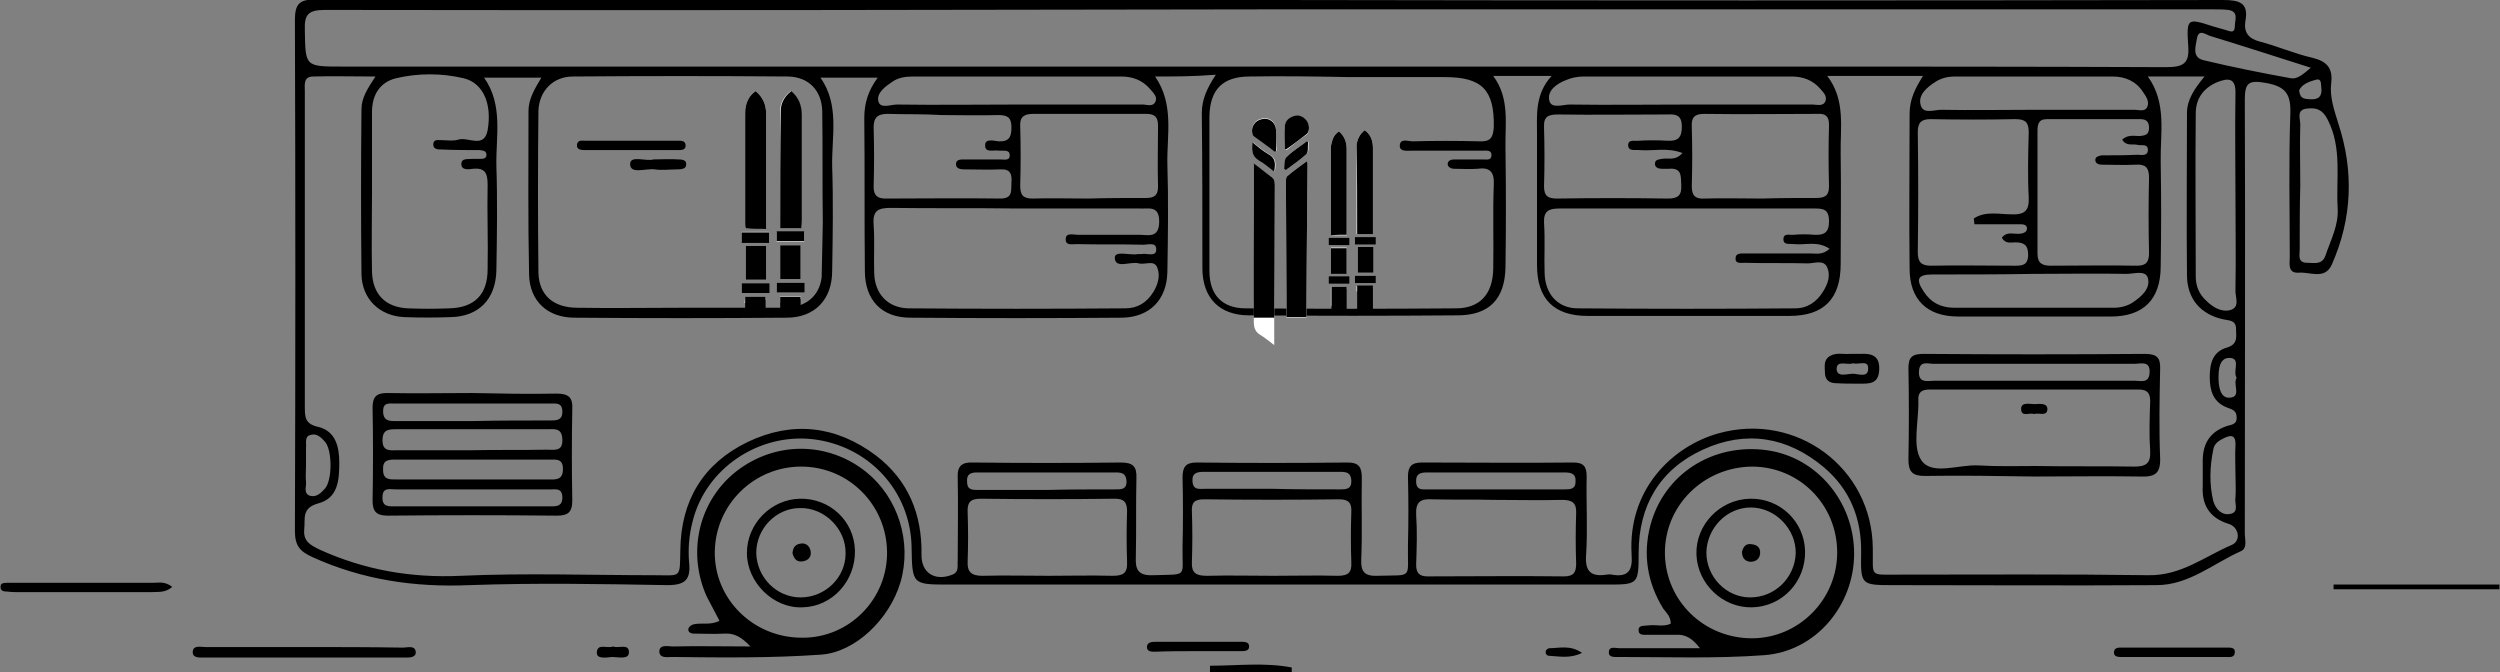 <?xml version="1.0" encoding="utf-8"?>
<svg xmlns="http://www.w3.org/2000/svg" xmlns:xlink="http://www.w3.org/1999/xlink" version="1.1" id="Ebene_1" x="0px" y="0px" viewBox="0 0 428.1 115.1" style="enable-background:new 0 0 428.1 115.1;" xml:space="preserve" width="65535" height="17620">
<rect x="0" y="0" width="428.1" height="115.1" fill="#808080" stroke="none"/>
<style type="text/css">
	.st0{fill:#FFFFFF;}
</style>
<g>
	<g>
		<path d="M380.7,0c2.8,0,4.4,0.5,3.8,3.6c-0.3,1.9,0.5,3,2.4,3.5c3.1,0.8,6,2.1,9.1,2.8c2.4,0.6,3.5,1.7,3.2,4.3    c-0.3,2.4,0.5,4.6,1.2,6.9c2.7,8.2,2.4,16.3-1.1,24.2c-1.2,2.7-3.8,1.2-5.7,1.4c-1.9,0.1-1.5-1.6-1.5-2.7c0-8.2-0.2-16.4,0.1-24.6    c0.1-3.4-0.9-4.6-4.2-5.2c-2.9-0.5-3.6-0.1-3.6,2.9c0.1,24.7,0,49.5,0,74.2c0,1.1,0.5,2.6-0.7,3.1c-4.7,2.1-8.9,5.8-14.4,5.8    c-15,0.1-30,0-45,0c-5.6,0-5.7,0-5.6-5.5c0.1-5.9-1.9-10.9-6.4-14.7c-6.2-5.2-13.3-6.4-20.7-3c-7.4,3.4-11,9.6-11,17.7    c0,5.4-0.1,5.4-5.4,5.4c-37.6,0-75.1,0-112.7,0c-6.3,0-6.3,0-6.4-6.5c-0.2-9.5-7.3-17.3-17-18.4c-9.3-1-18.3,5.1-20.5,14.1    c-0.6,2.3-0.8,4.7-0.6,7c0.3,2.9-0.6,3.9-3.7,3.9c-11.3-0.2-22.6-0.4-33.9,0c-9.4,0.4-18.3-0.9-26.9-4.8c-2.2-1-3-2-3-4.5    c0.1-29.1,0.1-58.3,0-87.4c0-2.8,0.7-3.6,3.6-3.6c54.5,0.1,109,0.1,163.5,0.1C272.1,0.1,326.4,0.1,380.7,0z M197.8,13.1    c3.3,4.8,2,10,2.1,15c0.2,6.2,0.1,12.3,0,18.5c-0.1,4.7-3,7.7-7.7,7.8c-12.1,0.1-24.2,0.1-36.3,0c-4.9,0-7.8-3-7.8-8    c-0.1-8.7,0-17.4-0.1-26.2c0-2.4,0.6-4.6,2.3-6.9c-3.4,0-6.4,0-9.8,0c3.3,4.7,1.9,10,2,15.2c0.2,5.9,0.1,11.9,0,17.9    c0,4.9-3,8-7.8,8c-12.1,0.1-24.2,0.1-36.3,0c-4.6,0-7.7-2.8-7.8-7.4c-0.2-9.3-0.1-18.7-0.1-28c0-2,1-3.7,2.2-5.7    c-3.4,0-6.4,0-9.8,0c3.3,4.7,2,10,2.1,15.1c0.2,5.9,0.1,11.9,0,17.9c-0.1,4.9-3,7.9-7.8,8c-2.7,0.1-5.3,0.1-8,0    c-4.2-0.2-7.2-3.1-7.3-7.3c-0.1-9.4-0.1-18.9,0-28.3c0-1.9,1-3.5,2.4-5.6c-3.9,0-7.3-0.1-10.7,0c-1.7,0-1.4,1.5-1.4,2.6    c0,6.8,0,13.5,0,20.3c0,11.2,0,22.4,0,33.6c0,1.8,0,3,2.3,3.5c2.9,0.7,3.6,3.3,3.6,6.1c0,3-0.2,6.1-3.6,7    c-2.9,0.8-2.2,2.6-2.4,4.4c-0.2,2.1,1,2.7,2.6,3.5c7.7,3.5,15.7,4.9,24.2,4.5c11.1-0.5,22.2-0.1,33.3-0.1c4.5,0,4.2,0.6,4.3-4.3    c0.1-8.5,3.9-14.8,11.5-18.5c7.7-3.7,15.2-2.8,22,2.3c5.5,4.2,7.9,10,7.8,16.9c-0.1,3.2,2.3,4.7,5.3,3.5c1.2-0.5,0.8-1.5,0.9-2.4    c0-4.7,0.1-9.4,0-14.2c-0.1-2,0.7-2.7,2.7-2.6c8.4,0.1,16.8,0.1,25.3,0c2,0,2.7,0.7,2.6,2.7c-0.1,4.5,0,9-0.1,13.5    c-0.1,2.1,0.4,3.2,2.9,3.1c6.2-0.2,5,0.5,5.1-5c0.1-3.9,0.1-7.8,0-11.7c0-1.8,0.5-2.6,2.4-2.6c8.6,0.1,17.2,0.1,25.9,0    c2,0,2.4,0.9,2.4,2.7c-0.1,4.6,0.1,9.2-0.1,13.9c-0.1,2.1,0.6,2.9,2.8,2.8c6.2-0.2,5.1,0.7,5.2-5.3c0.1-3.9,0.1-7.8,0-11.7    c0-1.7,0.6-2.4,2.4-2.4c8.6,0,17.2,0.1,25.9,0c1.8,0,2.3,0.7,2.3,2.4c-0.1,4.5,0.2,9-0.1,13.5c-0.2,2.8,0.9,3.7,3.5,3.3    c0.3,0,0.6-0.1,0.9,0c2.8,0.5,3.6-0.7,3.4-3.4c-0.7-11.2,7-18.6,14.9-20.8c13.3-3.7,26.3,5.9,26.4,19.7c0.1,5-0.8,4.5,4.7,4.5    c14.2,0,28.3-0.1,42.5,0.1c5.6,0.1,9.6-3.2,14.3-5.2c1.6-0.7,1.2-3.1-0.6-3.6c-3.2-1-4.6-3.2-4.4-6.5c0-1.4,0-2.9,0-4.3    c0-2.9,1.2-4.9,4-5.9c0.8-0.3,1.9-0.2,1.8-1.6c0-1.1-0.8-1.3-1.6-1.6c-2.4-0.9-3-2.9-3-5.2c0-2.4,0.5-4.4,3-5.1    c1.9-0.6,1.5-1.9,1.5-3.2c0-1.5-1.2-1.4-2.1-1.6c-3.9-0.8-6.3-3.5-6.3-7.6c-0.1-9.2,0-18.5,0-27.7c0-2.4,1.3-4.2,3-6.3    c-3.5,0-6.4,0-9.7,0c3.3,4.6,2.1,9.7,2.2,14.6c0.1,6,0.1,11.9,0,17.9c0,5.7-3,8.6-8.5,8.6c-8.7,0-17.4,0-26.2,0    c-5.3,0-8.3-2.9-8.3-8.2c-0.1-8.8,0-17.7,0-26.5c0-2.4,0.9-4.3,2.3-6.5c-5.6,0-10.8,0-16.4,0c3.2,4.2,2.2,8.9,2.3,13.4    c0.1,6.3,0,12.5,0,18.8c0,6-2.9,8.9-8.8,8.9c-11.5,0-23,0-34.5,0c-5.8,0-8.7-2.9-8.7-8.7c0-7.4,0-14.8,0-22.2    c0-3.5-0.4-7,2.5-10.2c-3.6,0-6.6,0-10,0c2.9,3.9,2,8.3,2.1,12.5c0.1,6.8,0.1,13.5,0,20.3c-0.1,5.4-2.8,8.2-8.2,8.2    c-11.9,0.1-23.8,0.1-35.7,0c-5.1,0-8-3-8-8.1c0-8.8,0-17.7-0.1-26.5c0-2.4,0.9-4.3,2.4-6.6C204.2,13.1,201.2,13.1,197.8,13.1z     M55.6,1.7c-2.8,0-3.5,0.8-3.4,3.4c0.1,6.3,0,6.3,6.4,6.3c81.1,0,162.1,0,243.2,0c23,0,46,0,69,0.1c3,0,4.2-0.5,3.9-3.8    c-0.3-4.6-0.1-4.6,4.2-3.2c0.7,0.2,1.4,0.4,2.1,0.6c0.8,0.2,1.7,0.8,1.7-0.7c0-1,0.7-2.4-1.1-2.7c-0.9-0.1-1.8-0.1-2.8-0.1    c-53.8,0-107.5,0-161.3,0c0,0,0,0,0,0C163.6,1.7,109.6,1.8,55.6,1.7z M214,13.1c-4.6,0-6.8,2.2-6.9,6.8c0,8.8,0,17.6,0,26.5    c0,4.1,2.2,6.4,6.2,6.4c12,0.1,24,0.1,36,0c4.1,0,6.3-2.4,6.4-6.7c0.1-4.8-0.1-9.6,0.1-14.5c0.1-2.2-0.7-3-2.8-2.7    c-1.3,0.1-2.7,0-4,0c-0.5,0-1.1-0.3-1.1-0.8c0-0.6,0.6-0.8,1.1-0.8c1.6,0,3.3,0,4.9,0c0.6,0,1.4,0.2,1.5-0.6    c0.1-1.1-0.9-0.9-1.6-0.9c-4,0-8,0-12,0c-0.8,0-2.1,0.2-2.1-0.8c0-1.4,1.4-0.8,2.2-0.8c3.8-0.1,7.6-0.1,11.4,0    c1.9,0.1,2.4-0.6,2.5-2.5c0.1-6.3-2-8.5-8.4-8.5c-0.2,0-0.4,0-0.6,0c-5.2,0-10.5,0-15.7,0C225.5,13.1,219.7,13,214,13.1z     M140.6,42.5 M140.9,38.1c-0.1-6.4,0-12.7-0.1-19.1c-0.1-3.5-2.3-5.8-5.8-5.9c-12.3-0.1-24.6-0.1-36.9,0c-3.4,0-5.8,2.5-5.9,5.9    c-0.1,9.2-0.1,18.5,0,27.7c0.1,3.8,2.5,6,6.7,6c5.8,0.1,11.7,0,17.5,0c5.9,0,11.9,0,17.8,0c3.8,0,6.1-2,6.5-5.2 M152.6,35.6    c-2.2,0-3.2,0.4-3,2.9c0.2,2.8,0,5.5,0.1,8.3c0.1,3.5,2.3,5.9,5.8,6c12.4,0.1,24.8,0.1,37.2,0c2.1,0,3.7-1,4.8-2.8    c0.8-1.3,1.2-2.8,0.7-4.1c-0.5-1.5-2.1-0.5-3.2-0.8c-1.4-0.4-4,1-4.1-0.9c-0.1-1.4,2.6-0.4,4-0.7c0.2,0,0.4,0,0.6,0    c0.9-0.2,2.5,0.6,2.5-0.8c0-1.4-1.6-0.7-2.5-0.8c-3.7-0.1-7.4,0-11.1-0.1c-0.8,0-2,0.3-1.9-0.9c0-1.1,1.3-0.7,2-0.7    c3.5,0,7,0,10.5,0c1.6,0,3.5,0.7,3.5-2.3c0-2.8-1.9-2.1-3.3-2.2c-7.1,0-14.1,0-21.2,0c0,0,0,0,0,0    C166.7,35.6,159.7,35.7,152.6,35.6z M307.2,41.8c-0.7-0.1-1.7,0.2-1.8-0.7c-0.1-1.3,1.1-0.8,1.8-0.9c1.1-0.1,2.3-0.1,3.4,0    c1.7,0.1,2.6-0.3,2.6-2.3c0-2.2-1.1-2.2-2.7-2.2c-14.5,0-28.9,0-43.4,0c-1.9,0-2.8,0.4-2.7,2.5c0.2,2.9,0,5.7,0.1,8.6    c0.1,3.5,2.2,6,5.7,6c12.4,0.1,24.8,0.1,37.2,0c2.1,0,3.7-1.1,4.8-2.9c0.8-1.3,1.3-2.7,0.7-4.1c-0.6-1.4-2.2-0.7-3.3-0.7    c-3.6-0.1-7.2,0-10.8-0.1c-0.7,0-1.7,0.2-1.6-0.8c0-0.9,1-0.8,1.7-0.8c3.7,0,7.4,0,11.1,0c1,0,2.1,0.3,3.3-0.8    C311.2,41.2,309.2,42,307.2,41.8z M63.7,46.5c0.1,3.9,2.3,6.1,6.1,6.3c2.4,0.1,4.7,0.1,7.1,0c4.4-0.1,6.6-2.4,6.6-6.7    c0.1-4.8-0.1-9.7,0-14.5c0-1.9-0.4-2.9-2.5-2.7c-0.7,0.1-2,0.3-2-0.8c0-1.1,1.2-0.8,2-0.9c0.4,0,0.8,0,1.2,0c0.5,0,1.1,0,1.1-0.7    c0-0.7-0.6-0.7-1.1-0.8c-2.2,0-4.3,0-6.5-0.1c-0.7,0-1.6,0-1.5-1c0.1-0.8,0.9-0.6,1.5-0.6c0.9,0,1.9,0.2,2.8-0.1    c1.7-0.5,4.4,1.6,5-1.6c0.8-4.6-0.8-8.1-4.1-8.9c-3.8-0.9-7.8-0.9-11.6,0c-2.8,0.7-4.1,2.9-4.1,5.8c0,4.6,0,9.2,0,13.9    C63.7,37.6,63.6,42,63.7,46.5z M366.4,23.3c0.9-0.1,1.6-0.2,1.6-1.4c0-1.1-0.5-1.5-1.5-1.5c-5.3,0-10.7,0-16,0    c-1.5,0-1.6,1-1.6,2.1c0,7,0,13.9,0,20.9c0,1.7,0.8,2.1,2.3,2.1c4.9,0,9.8-0.1,14.7,0c1.6,0,2.1-0.6,2.1-2.2    c-0.1-4.3-0.1-8.6,0-12.9c0-1.8-0.7-2.3-2.3-2.2c-1.9,0.1-3.9,0-5.8,0c-0.5,0-1.1-0.2-1.1-0.8c0-0.6,0.6-0.7,1.1-0.8    c2,0,4.1,0,6.1-0.1c0.6,0,1.7,0.3,1.8-0.7c0.1-1.3-1.1-0.8-1.8-1c-0.8-0.2-1.9,0.3-2.6-0.9C364.4,23,365.5,23.3,366.4,23.3z     M344.4,36.7c2.3,0.1,3.1-0.6,3-2.9c-0.2-3.7-0.1-7.4,0-11.1c0-1.7-0.5-2.3-2.3-2.3c-4.8,0.1-9.6,0.1-14.5,0    c-1.6,0-2.2,0.6-2.2,2.2c0.1,6.9,0.1,13.8,0,20.6c0,1.7,0.6,2.3,2.3,2.3c4.7-0.1,9.4,0,14.2,0c1.3,0,2.4,0,2.4-1.9    c0-1.7-0.8-2.1-2.2-2.1c-0.8,0-1.7,0.3-2.3-0.8c0.9-1.2,2.2-0.5,3.3-0.7c0.5-0.1,1-0.3,1-0.9c0-0.6-0.6-0.7-1.1-0.7    c-2.6,0-5.3,0-7.9,0c0-0.3-0.1-0.6-0.1-1C340,36.1,342.3,36.7,344.4,36.7z M245.2,85.5c-1.9-0.1-2.8,0.4-2.7,2.6    c0.2,2.9,0.1,5.7,0,8.6c0,1.5,0.6,2,2,2c7.8,0,15.5-0.1,23.3,0c1.7,0,2.1-0.7,2.1-2.2c-0.1-2.9-0.1-5.7,0-8.6    c0.1-1.8-0.7-2.3-2.4-2.3c-3.9,0.1-7.8,0-11.7,0c0,0,0,0,0,0C252.4,85.5,248.8,85.6,245.2,85.5z M190.5,98.6    c1.8,0,2.6-0.4,2.5-2.4c-0.1-2.9-0.1-5.7,0-8.6c0-1.6-0.5-2.2-2.1-2.2c-7.7,0.1-15.3,0.1-23,0c-1.8,0-2.3,0.7-2.2,2.4    c0.1,2.8,0.1,5.5,0,8.3c-0.1,1.8,0.6,2.5,2.5,2.5c3.8-0.1,7.6,0,11.4,0C183.1,98.6,186.8,98.5,190.5,98.6z M229.1,98.6    c1.8,0,2.4-0.6,2.3-2.3c-0.1-2.9-0.1-5.7,0-8.6c0.1-1.6-0.5-2.2-2.1-2.2c-7.7,0.1-15.4,0.1-23.1,0c-1.6,0-2.2,0.5-2.1,2.1    c0.1,2.9,0.1,5.7,0,8.6c-0.1,2,0.8,2.4,2.6,2.4c3.8-0.1,7.6,0,11.4,0C221.8,98.6,225.4,98.5,229.1,98.6z M310.9,33.9    c1.4,0,2.3-0.2,2.3-2c-0.1-3.5-0.1-7,0-10.5c0-1.5-0.6-2-2-1.9c-6.5,0-12.9,0.1-19.4,0c-1.6,0-2.2,0.6-2.1,2.2    c0.1,3.4,0.1,6.8,0,10.2c0,1.6,0.6,2.2,2.2,2.1c3.3-0.1,6.6,0,9.8,0C304.8,33.9,307.8,33.9,310.9,33.9z M196.3,33.9    c1.4,0,2-0.5,2-1.9c-0.1-3.5,0-7,0-10.5c0-1.4-0.5-2-2-2c-6.5,0-12.9,0-19.4,0c-1.5,0-2.3,0.5-2.2,2.1c0.1,3.4,0.1,6.8,0,10.2    c0,1.6,0.5,2.2,2.1,2.2c3.2-0.1,6.4,0,9.5,0C189.7,33.9,193,33.9,196.3,33.9z M152,19.5c-1.7,0-2.4,0.6-2.4,2.3    c0.1,3.4,0.1,6.8,0,10.2c0,1.4,0.6,2,2,2c6.6,0,13.1-0.1,19.7,0c2.2,0,1.8-1.4,1.9-2.7c0.1-1.4-0.1-2.4-1.9-2.3    c-2,0.1-4.1,0-6.2,0c-0.6,0-1.4-0.1-1.4-0.9c0-0.8,0.8-0.8,1.4-0.8c2.1,0,4.1,0,6.2,0c0.6,0,1.7,0.3,1.6-0.8    c0-0.8-0.9-0.7-1.5-0.7c-0.1,0-0.2,0-0.3,0c-0.9-0.2-2.5,0.5-2.4-1c0-1.1,1.5-0.7,2.3-0.6c1.9,0.1,2.2-0.9,2.2-2.4    c0-1.6-0.6-2.1-2.2-2.1c-3.3,0.1-6.6,0-9.8,0c0,0,0,0,0,0C158.1,19.5,155,19.6,152,19.5z M280.7,25.7c-0.7-0.1-1.9,0.3-1.9-0.9    c0.1-1,1.1-0.6,1.8-0.7c1.6-0.1,3.3-0.1,4.9,0c1.8,0.1,2.5-0.5,2.5-2.4c0-1.9-0.9-2.2-2.5-2.1c-6.2,0-12.5,0.1-18.7,0    c-1.6,0-2.5,0.3-2.4,2.2c0.1,3.4,0.1,6.8,0,10.1c0,1.6,0.6,2.1,2.2,2.1c6.3-0.1,12.7-0.1,19,0c1.7,0,2.4-0.5,2.3-2.3    c-0.1-1.4,0.2-3-2.1-2.8c-0.4,0-0.8,0-1.2,0c-0.6,0-1.3-0.2-1.2-1c0.1-0.6,0.7-0.6,1.2-0.7c1-0.2,2.3,0.4,3.5-1    C285.5,25.2,283.1,25.9,280.7,25.7z M382.8,16.1c0.1-2.8-1.2-2.8-3.2-2c-2.3,1-3.6,2.8-3.6,5.3c-0.1,9.3,0,18.7,0,28    c0,1.6,0.6,3,1.8,4.1c1.1,1.1,2.6,2,4.1,1.6c1.8-0.5,0.8-2.3,0.9-3.5c0.1-5.4,0-10.9,0-16.3C382.8,27.6,382.7,21.9,382.8,16.1z     M330.9,47c-2.5,0-2.9,0.8-1.5,2.9c1.2,1.9,3,2.8,5.2,2.8c9.1,0,18.3,0,27.4,0c1.1,0,2.3-0.3,3.2-0.9c1.5-1,3.1-2.4,2.6-4.2    c-0.4-1.4-2.4-0.7-3.6-0.7c-5.3-0.1-10.7,0-16,0C342.4,47,336.6,47,330.9,47z M195.7,17.9c0.7,0,1.8,0.5,2.2-0.6    c0.3-0.8-0.5-1.5-1-2.1c-1.3-1.5-3-2.1-4.9-2.1c-11.9,0-23.8,0-35.7,0c-1.3,0-2.5,0.2-3.5,0.9c-1.2,0.8-2.7,1.9-2.4,3.3    c0.3,1.4,2.1,0.6,3.2,0.6c6.9,0.1,13.8,0,20.6,0C181.3,17.9,188.5,17.9,195.7,17.9z M310.4,17.9c0.7,0,1.8,0.4,2.2-0.6    c0.3-0.9-0.4-1.5-0.9-2.1c-1.3-1.5-3-2.1-4.9-2.1c-11.9,0-23.8,0-35.6,0c-1,0-2.1,0.2-3,0.6c-1.6,0.6-3.3,1.8-2.9,3.5    c0.3,1.5,2.3,0.7,3.5,0.7c6.8,0.1,13.5,0,20.3,0C296.1,17.9,303.3,17.9,310.4,17.9z M365.5,18.8c0.8,0,1.8,0.4,2.2-0.5    c0.4-0.9-0.2-1.8-0.7-2.5c-1.2-1.9-3.1-2.7-5.2-2.7c-9,0-18,0-27,0c-1.3,0-2.5,0.3-3.5,1c-1.4,0.9-2.9,2.2-2.4,3.9    c0.4,1.6,2.3,0.8,3.5,0.8c5.3,0.1,10.7,0,16,0C354,18.8,359.7,18.8,365.5,18.8z M393.8,42.8c0,0.9-0.4,2.2,1.3,2.2    c1.2,0,2.5,0.4,3.1-1.2c0.9-2.7,2.3-5.2,2.1-8.2c-0.3-5,0.8-10.2-1.7-15.1c-0.9-1.8-2-2.1-3.6-1.9c-1.8,0.2-1.1,1.7-1.1,2.7    c-0.1,3.5,0,7,0,10.4C393.8,35.4,393.8,39.1,393.8,42.8z M267.9,83.8c0.9,0,1.9,0,1.9-1.3c0.1-1.5-0.9-1.6-2-1.6    c-7.8,0-15.6,0-23.4,0c-1.2,0-2,0.2-1.9,1.7c0.1,1.4,1.1,1.2,2,1.2c4,0,8,0,12,0C260.4,83.8,264.2,83.8,267.9,83.8z M190.9,83.8    c1,0,2.1,0.1,2-1.5c-0.1-1.3-0.9-1.4-1.9-1.4c-7.9,0-15.8,0-23.7,0c-1.1,0-1.8,0.3-1.7,1.6c0,1.4,0.9,1.4,1.9,1.4    c3.9,0,7.8,0,11.7,0C183.2,83.8,187,83.8,190.9,83.8z M229.4,83.8c1.1,0,2.1,0,2-1.6c-0.1-1.3-0.9-1.4-1.9-1.4    c-7.8,0-15.5,0-23.3,0c-1.1,0-2.1,0.1-2,1.6c0.1,1.6,1.2,1.3,2.2,1.3c3.8,0,7.6,0,11.4,0C221.6,83.8,225.5,83.8,229.4,83.8z     M378.6,6.2c-0.8-0.2-2.1-1.4-2.4,0.4c-0.2,1.3-0.9,3.2,1.1,3.7c5,1.2,10,2.2,15,3.1c1.1,0.2,2.1-0.7,3.4-1.8    C389.7,9.7,384.2,7.9,378.6,6.2z M382.8,76.3c0.1-2.1-1-1.8-2.3-1.1c-0.8,0.4-1.4,1-1.5,1.8c-0.6,2.9-0.7,5.9,0,8.8    c0.4,1.4,1.5,2.5,2.9,2.2c1.6-0.3,0.7-1.8,0.9-2.8c0.1-1.3,0-2.7,0-4c0,0,0,0,0,0C382.8,79.6,382.7,77.9,382.8,76.3z M52.4,82.5    c0.1,0.8-0.5,2,0.7,2.4c1.1,0.3,1.9-0.5,2.6-1.3c1.2-1.5,1.2-6.4,0-7.9c-0.7-0.8-1.5-1.6-2.6-1.2c-1,0.3-0.6,1.4-0.7,2.2    c0,1,0,2,0,3.1c0,0,0,0,0,0C52.4,80.7,52.3,81.6,52.4,82.5z M382,61.3c-1.9-0.2-2.1,1.8-2.1,3.4c0,1.5,0.3,3.5,1.9,3.4    c2.1-0.1,0.5-2.3,1.2-3.4C382.3,63.6,383.7,61.5,382,61.3z M395.6,17c1.4,0.1,2.1-0.5,1.9-2c-0.1-0.7,0.1-1.7-1.1-1.3    c-1.1,0.3-2.3,0.8-2.7,1.8C393.9,17.1,394.8,16.9,395.6,17z"/>
		<path d="M121,102.1c-3.4-7.6-1.3-16.4,5.1-21.4c6.7-5.2,15.7-5.1,22.2,0.1c5.5,4.4,7.9,12,5.9,18.9c-1.9,6.4-7.8,12-13.6,12.4    c-8.5,0.6-17,0.5-25.5,0.4c-0.8,0-2.2,0.3-2.2-1c0.1-1.2,1.5-0.8,2.3-0.8c4.2-0.1,8.5,0,13.3,0c-1.6-1.7-2.8-2.3-4.5-2.2    c-1.7,0.1-3.5,0-5.2,0c-0.5,0-1.1-0.3-0.9-0.9c0.1-0.3,0.5-0.6,0.9-0.7c1.4-0.3,2.9,0.2,4.4-0.6    C122.5,104.9,121.7,103.5,121,102.1z M151.9,94.5c-0.1-8.1-6.6-14.6-14.7-14.6c-8.1,0-14.7,6.5-14.8,14.6    c-0.1,8.1,6.6,14.7,14.9,14.7C145.4,109.3,152,102.6,151.9,94.5z"/>
		<path d="M284.8,104.2c-2.7-4.4-3.5-9.2-2.2-14.2c2.3-8.8,10.7-14.2,20-12.9c8.5,1.2,14.9,8.8,14.9,17.7c0,8.9-6.6,16.8-15.5,17.4    c-8.3,0.6-16.6,0.3-24.9,0.3c-0.7,0-1.7,0.1-1.6-0.9c0.1-1,1.1-0.6,1.8-0.6c4.5,0,8.9,0,13.8,0c-1.3-1.7-2.5-2.4-4.1-2.3    c-1.6,0-3.3,0-4.9,0c-0.6,0-1.5,0.1-1.5-0.7c-0.1-1,0.9-0.8,1.6-0.9c1.3-0.2,2.6,0.3,3.9-0.3C286.1,105.5,285.3,104.9,284.8,104.2    z M285.1,94.8c0.1,8.1,6.7,14.5,14.9,14.5c8,0,14.6-6.6,14.6-14.7c0-8.2-6.5-14.7-14.6-14.7C291.6,80,285,86.7,285.1,94.8z"/>
		<path d="M399.6,100.9c22.7,0,5.7,0,28.4,0c0-0.3,0-0.5,0-0.8c-22.7,0-5.7,0-28.4,0C399.6,100.4,399.6,100.6,399.6,100.9z"/>
		<path d="M29.5,100.5c-1.3-1-2.3-0.7-3.3-0.7c-18.4,0-4.6,0-23.1,0c-0.6,0-1.2,0-1.8,0c-0.5,0-1.2,0-1.2,0.6    c-0.1,0.9,0.7,0.9,1.2,0.9c0.7,0.1,1.4,0.1,2.1,0.1c18.2,0,4.2,0,22.4,0C27,101.3,28.2,101.6,29.5,100.5z"/>
		<path d="M52.1,110.8c-5.6,0-11.3,0-16.9,0c-0.8,0-2.2-0.4-2.2,0.9c0,1,1.2,0.9,2,0.9c11.4,0,22.8,0,34.1,0c0.8,0,2,0.1,2.1-0.8    c0-1.4-1.4-0.9-2.2-0.9C63.4,110.8,57.7,110.8,52.1,110.8z"/>
		<path d="M372.5,112.5c2.9,0,5.7,0,8.6,0c0.7,0,1.6,0.2,1.6-0.9c0-0.8-0.9-0.7-1.4-0.7c-5.9,0-11.9,0-17.8,0    c-0.6,0-1.4-0.1-1.5,0.7c-0.1,1,0.9,0.9,1.6,0.9C366.5,112.5,369.5,112.5,372.5,112.5z"/>
		<path d="M205.1,111.5c2.5,0,4.9,0,7.4,0c0.6,0,1.4,0,1.4-0.8c0-0.8-0.8-0.8-1.4-0.8c-4.9,0-9.8,0-14.7,0c-0.6,0-1.4,0.1-1.4,0.9    c0,0.8,0.8,0.8,1.4,0.8C200.2,111.5,202.7,111.5,205.1,111.5z"/>
		<path d="M207.2,115.1c4.7,0,9.3,0,14,0c0-0.3,0-0.6,0-0.8c-4.7-0.9-9.3-0.3-14-0.3C207.2,114.4,207.2,114.8,207.2,115.1z"/>
		<path d="M105,110.7c-1,0.4-2.7-0.6-2.8,1c-0.1,1.2,1.6,0.9,2.6,0.8c1.1,0,2.9,0.5,2.9-0.8C107.7,110.1,105.9,111.1,105,110.7z"/>
		<path d="M270.9,111.8c-2-1.4-3.9-0.8-5.6-0.8c-0.2,0-0.6,0.3-0.6,0.5c-0.1,0.5,0.2,0.8,0.6,0.8    C267.1,112.4,268.9,112.8,270.9,111.8z"/>
		<path d="M95.3,67.4c2,0,2.8,0.6,2.7,2.6c-0.1,5.2-0.1,10.5,0,15.7c0,2.1-0.8,2.6-2.7,2.6c-9.6-0.1-19.3-0.1-28.9,0    c-1.8,0-2.6-0.6-2.6-2.5c0.1-5.3,0.1-10.7,0-16c0-1.9,0.7-2.5,2.5-2.5c4.8,0.1,9.6,0,14.5,0C85.6,67.4,90.5,67.5,95.3,67.4z     M93.6,77c1.3,0,2.8,0.4,2.7-1.8c-0.1-2-1.4-1.7-2.6-1.7c-8.6,0-17.2,0-25.8,0c-1.3,0-2.4,0-2.4,1.9c0,2,1.4,1.7,2.6,1.7    c4.2,0,8.4,0,12.6,0C85,77,89.3,77.1,93.6,77z M93.9,82.1c1.2,0,2.5,0.2,2.5-1.8c0-1.8-1.2-1.6-2.3-1.6c-8.8,0-17.6,0-26.4,0    c-1.3,0-2.2,0.1-2.1,1.8c0,1.7,1.2,1.6,2.3,1.6c4.3,0,8.6,0,12.9,0C85.1,82.1,89.5,82.1,93.9,82.1z M94.2,72c1.1,0,2.1,0,2.1-1.5    c0-1.6-1.1-1.4-2.1-1.4c-8.9,0-17.8,0-26.7,0c-0.9,0-1.9-0.2-1.9,1.3c0,1.5,0.8,1.7,1.9,1.7c4.5,0,9,0,13.5,0c0,0,0,0,0,0    C85.4,72,89.8,72,94.2,72z M93.9,86.7c1.1,0,2.4,0.2,2.4-1.5c0-1.9-1.5-1.3-2.5-1.4c-8.7,0-17.4,0-26.1,0c-0.9,0-2.2-0.4-2.2,1.3    c-0.1,1.8,1.2,1.6,2.3,1.6c4.4,0,8.8,0,13.2,0C85.3,86.7,89.6,86.7,93.9,86.7z"/>
		<path d="M329.6,81.5c-2.1,0-2.8-0.7-2.8-2.8c0.1-5.2,0.1-10.5,0-15.7c0-1.9,0.7-2.4,2.6-2.4c12.6,0.1,25.2,0.1,37.9,0    c2.1,0,2.7,0.7,2.6,2.7c-0.1,5-0.2,10.1,0,15.1c0.1,2.7-0.9,3.3-3.4,3.2c-6.1-0.1-12.1,0-18.2,0C342.1,81.5,335.8,81.4,329.6,81.5    z M365.5,79.9c1.9,0,2.8-0.5,2.7-2.6c-0.2-2.9-0.1-5.7,0-8.6c0-1.4-0.5-2-2-2c-11.9,0-23.8,0-35.7,0c-1.4,0-2.1,0.4-2,1.9    c0.1,3.5-1.1,7.8,0.5,10.2c1.8,2.7,6.4,0.7,9.8,0.9c3.3,0.2,6.6,0.1,9.8,0.1C354.2,79.9,359.9,79.8,365.5,79.9z M365.6,65.2    c1,0,2.4,0.5,2.5-1.4c0.1-2.1-1.5-1.5-2.6-1.5c-11.5,0-23,0-34.4,0c-1,0-2.4-0.6-2.5,1.3c-0.1,2.1,1.5,1.6,2.6,1.6    c5.7,0,11.5,0,17.2,0C354.1,65.2,359.8,65.2,365.6,65.2z"/>
		<path d="M318.5,60.6c1.9-0.1,3.4,0.2,3.3,2.7c-0.1,2.5-1.7,2.4-3.4,2.4c-1.4,0-2.8,0-4.3-0.1c-1.1-0.1-1.6-0.8-1.6-1.8    c0-1-0.3-2.1,0.8-2.8c1.1-0.7,2.4-0.3,3.4-0.4C317.5,60.6,318,60.6,318.5,60.6z M314.5,63.1c0,1.6,1.8,0.9,2.8,0.9    c0.9,0,2.7,0.8,2.6-1c0-1.4-1.7-0.5-2.6-0.8C316.4,62.6,314.6,61.6,314.5,63.1z"/>
		<path d="M108,24.1c-2.6,0-5.1,0-7.7,0c-0.6,0-1.4-0.2-1.5,0.7c-0.1,0.8,0.7,0.9,1.3,0.9c5.3,0,10.7,0,16,0c0.6,0,1.4,0,1.3-0.9    c-0.1-0.8-0.9-0.7-1.5-0.7C113.3,24.1,110.6,24.1,108,24.1z"/>
		<path d="M111.9,27.3c-1.2,0.4-4-0.8-4,0.8c0,1.8,2.7,0.7,4.2,0.9c1.3,0.2,2.6,0,4,0c0.6,0,1.4-0.1,1.4-0.8    c0.1-0.8-0.7-0.9-1.3-0.9C114.8,27.2,113.5,27.3,111.9,27.3z"/>
		<path d="M146.4,94.3c0.1,5.2-3.9,9.6-9,9.7c-5,0.2-9.5-4.3-9.5-9.3c0-5,4.1-9.2,9.1-9.3C142.1,85.3,146.3,89.2,146.4,94.3z     M137.1,102.3c4.2,0,7.7-3.4,7.7-7.5c0.1-4.2-3.6-7.9-7.8-7.8c-4.1,0-7.5,3.5-7.5,7.7C129.6,98.9,133,102.3,137.1,102.3z"/>
		<path d="M300,104c-5,0.1-9.3-4-9.5-9c-0.2-5.1,4-9.5,9.2-9.6c5.1-0.1,9.3,3.9,9.4,9C309.2,99.6,305.2,103.9,300,104z M299.7,102.3    c4.2,0,7.6-3.3,7.8-7.5c0.1-4.2-3.5-7.9-7.7-7.9c-4.1,0-7.5,3.5-7.6,7.7C292.2,98.8,295.6,102.3,299.7,102.3z"/>
		<path d="M348.3,70.9c0.8-0.3,2.2,0.5,2.3-0.8c0-1.2-1.4-0.9-2.2-0.9c-0.8,0-2.3-0.4-2.3,0.8C346.1,71.5,347.5,70.6,348.3,70.9z"/>
		<path d="M135.7,94.7c0.3,1.2,0.9,1.6,1.9,1.4c0.9-0.2,1.4-0.8,1.2-1.8c-0.2-0.9-0.9-1.4-1.8-1.2C135.9,93.3,135.8,94.1,135.7,94.7    z"/>
		<path d="M298.3,94.5c0,0.9,0.4,1.6,1.4,1.7c0.9,0,1.6-0.4,1.7-1.4c0.1-1-0.5-1.5-1.4-1.6C299,93,298.5,93.6,298.3,94.5z"/>
	</g>
	<g>
		<path class="st0" d="M223.7,54.3c0,0,0.1-17,0.2-26.1c0-0.1,0-0.3-0.1-0.6c-1.2,0.9-2.4,1.7-3.4,2.6c-0.2,0.2-0.2,0.6-0.2,0.9    c0,6.6,0.1,13.2,0.1,19.9c0,2.5,0,3.4,0,3.4H223.7z"/>
		<path class="st0" d="M214.7,35.1c0,6.7,0.1,13.3,0,20c0,1.1,0.3,1.8,1.2,2.3c0.8,0.5,1.5,1.1,2.3,1.7c0-1.8,0-3.4,0-5    c0-7.5,0.1-15,0.1-22.5c0-0.7-0.2-1.1-0.7-1.4c-1-0.6-1.9-1.4-2.9-2.1C214.7,30.5,214.7,32.8,214.7,35.1z"/>
		<path class="st0" d="M223.7,23.1c0.6-0.4,0.6-1.7,0-2.4c-0.6-0.7-1.3-1-2.2-0.7c-0.9,0.3-1.5,0.9-1.5,1.9c-0.1,1.2,0,2.5,0,3.7    c0.1,0,0.2,0.1,0.3,0.1C221.4,24.8,222.5,23.9,223.7,23.1z"/>
		<path class="st0" d="M218.5,22.1c-0.1-1.3-1.2-2.1-2.4-1.8c-1.2,0.2-2,1.4-1.6,2.6c0,0.2,0.2,0.3,0.3,0.4c1.2,0.9,2.4,1.7,3.5,2.6    c0.1,0,0.2-0.1,0.3-0.1C218.5,24.6,218.6,23.4,218.5,22.1z"/>
		<path class="st0" d="M220.4,26.8c-0.4,0.4-0.3,1.3-0.4,2c0.1,0.1,0.2,0.1,0.3,0.2c1.2-0.9,2.4-1.7,3.5-2.7c0.4-0.4,0.2-1.3,0.3-2    c-0.1,0-0.2-0.1-0.2-0.1C222.7,25,221.4,25.8,220.4,26.8z"/>
		<path class="st0" d="M215.7,27.5c0.9,0.5,1.7,1.2,2.6,1.9c0.2-1.3,0.3-2.3-1-3c-0.9-0.5-1.7-1.2-2.7-2    C214.3,25.8,214.4,26.8,215.7,27.5z"/>
		<path d="M220.3,54.3h3.4c0,0,0.1-17,0.2-26.1c0-0.1,0-0.3-0.1-0.6c-1.2,0.9-2.4,1.7-3.4,2.6c-0.2,0.2-0.2,0.6-0.2,0.9    c0,6.6,0.1,13.2,0.1,19.9C220.3,53.5,220.3,54.3,220.3,54.3z"/>
		<path d="M214.7,28c0,2.5,0,4.8,0,7.1c0,6.7,0,19.3,0,19.3h3.5l0-0.3c0,0,0.1-15,0.1-22.5c0-0.7-0.2-1.1-0.7-1.4    C216.6,29.5,215.7,28.7,214.7,28z"/>
		<path d="M220.2,25.6c1.2-0.8,2.3-1.7,3.5-2.6c0.6-0.4,0.6-1.7,0-2.4c-0.6-0.7-1.3-1-2.2-0.7c-0.9,0.3-1.5,0.9-1.5,1.9    c-0.1,1.2,0,2.5,0,3.7C220,25.6,220.1,25.6,220.2,25.6z"/>
		<path d="M218.5,25.9c0-1.2,0.1-2.5,0-3.7c-0.1-1.3-1.2-2.1-2.4-1.8c-1.2,0.2-2,1.4-1.6,2.6c0,0.2,0.2,0.3,0.3,0.4    c1.2,0.9,2.4,1.7,3.5,2.6C218.3,25.9,218.4,25.9,218.5,25.9z"/>
		<path d="M223.8,24.2c-1.2,0.9-2.4,1.6-3.5,2.7c-0.4,0.4-0.3,1.3-0.4,2c0.1,0.1,0.2,0.1,0.3,0.2c1.2-0.9,2.4-1.7,3.5-2.7    c0.4-0.4,0.2-1.3,0.3-2C224,24.3,223.9,24.2,223.8,24.2z"/>
		<path d="M214.5,24.4c-0.2,1.4-0.1,2.4,1.1,3.1c0.9,0.5,1.7,1.2,2.6,1.9c0.2-1.3,0.3-2.3-1-3C216.3,25.9,215.5,25.2,214.5,24.4z"/>
	</g>
	<g>
		<path class="st0" d="M131.2,51.3c0-0.1-0.1-0.3-0.1-0.5c-1.1,0-2.2,0-3.5,0c0,0.4-0.1,0.8-0.1,1.1"/>
		<path class="st0" d="M131.2,38.2c0-6.2,0-12.4,0-18.6c0-1.6-0.5-2.9-1.8-4c-1,0.7-1.5,1.6-1.7,2.7c-0.1,0.4-0.1,0.9-0.1,1.4    c0,6.2,0,12.4,0,18.6c0,0.2,0,0.5,0.1,0.8c1.2,0,2.3,0,3.5,0C131.2,38.8,131.2,38.5,131.2,38.2z"/>
		<path class="st0" d="M137.2,51.2c0-0.1-0.1-0.3-0.1-0.5c-1.2,0-2.3,0-3.5,0c0,0.4,0,0.8,0,1.1"/>
		<path class="st0" d="M137.1,39.1c0-0.4,0.1-0.9,0.1-1.3c0-6,0-12.1,0-18.1c0-1.6-0.5-3-1.8-4.1c-1.2,0.9-1.8,2.1-1.8,3.4    c0,6.7,0,13.3,0,20.1C134.8,39.1,135.9,39.1,137.1,39.1z"/>
		<path class="st0" d="M127.7,47.9c1.2,0,2.3,0,3.5,0c0-1.9,0-3.8,0-5.8c-1.2,0-2.3,0-3.5,0C127.7,44.1,127.7,46,127.7,47.9z"/>
		<path class="st0" d="M133.6,47.8c1.2,0,2.3,0,3.5,0c0-2,0-3.9,0-5.8c-1.2,0-2.3,0-3.5,0C133.6,43.9,133.6,45.8,133.6,47.8z"/>
		<path class="st0" d="M131.8,48.5c-1.6,0-3.2,0-4.8,0c0,0.6,0,1.1,0,1.7c1.6,0,3.1,0,4.8,0C131.8,49.6,131.8,49.1,131.8,48.5z"/>
		<path class="st0" d="M127,41.5c1.6,0,3.1,0,4.7,0c0-0.6,0-1.1,0-1.8c-1.5,0-3.1,0-4.7,0C127,40.4,127,41,127,41.5z"/>
		<path class="st0" d="M133,41.4c1.6,0,3.1,0,4.7,0c0-0.6,0-1.1,0-1.7c-1.6,0-3.1,0-4.7,0C133,40.2,133,40.8,133,41.4z"/>
		<path class="st0" d="M137.8,48.4c-1.6,0-3.1,0-4.8,0c0,0.6,0,1.1,0,1.7c1.6,0,3.1,0,4.8,0C137.8,49.5,137.8,49,137.8,48.4z"/>
		<path d="M131.1,53.7c0-0.1,0-2.7,0-2.9c-1.1,0-2.2,0-3.5,0c0,0.4,0,2.3,0,2.6"/>
		<path d="M131.2,39.2c0-0.4,0-0.7,0-1c0-6.2,0-12.4,0-18.6c0-1.6-0.5-2.9-1.8-4c-1,0.7-1.5,1.6-1.7,2.7c-0.1,0.4-0.1,0.9-0.1,1.4    c0,6.2,0,12.4,0,18.6c0,0.2,0,0.5,0.1,0.8C128.8,39.2,129.9,39.2,131.2,39.2z"/>
		<path d="M137.1,53.3c0-0.1,0-2.4,0-2.5c-1.2,0-2.3,0-3.5,0c0,0.4,0,2.3,0,2.6"/>
		<path d="M133.6,39.1c1.2,0,2.3,0,3.6,0c0-0.4,0.1-0.9,0.1-1.3c0-6,0-12.1,0-18.1c0-1.6-0.5-3-1.8-4.1c-1.2,0.9-1.8,2.1-1.8,3.4    C133.6,25.6,133.6,32.3,133.6,39.1z"/>
		<path d="M127.7,42.1c0,1.9,0,3.8,0,5.8c1.2,0,2.3,0,3.5,0c0-1.9,0-3.8,0-5.8C130,42.1,128.9,42.1,127.7,42.1z"/>
		<path d="M133.6,42c0,2,0,3.9,0,5.8c1.2,0,2.3,0,3.5,0c0-2,0-3.9,0-5.8C136,42,134.9,42,133.6,42z"/>
		<path d="M131.8,50.2c0-0.6,0-1.1,0-1.7c-1.6,0-3.2,0-4.8,0c0,0.6,0,1.1,0,1.7C128.6,50.2,130.2,50.2,131.8,50.2z"/>
		<path d="M127,39.8c0,0.6,0,1.2,0,1.8c1.6,0,3.1,0,4.7,0c0-0.6,0-1.1,0-1.8C130.2,39.8,128.7,39.8,127,39.8z"/>
		<path d="M133,39.6c0,0.6,0,1.1,0,1.7c1.6,0,3.1,0,4.7,0c0-0.6,0-1.1,0-1.7C136.2,39.6,134.6,39.6,133,39.6z"/>
		<path d="M137.8,50.1c0-0.6,0-1.1,0-1.7c-1.6,0-3.1,0-4.8,0c0,0.6,0,1.1,0,1.7C134.6,50.1,136.2,50.1,137.8,50.1z"/>
	</g>
	<g>
		<path class="st0" d="M230.6,49.4c0-0.1,0-0.2-0.1-0.3c-0.9,0-1.7,0-2.6,0c0,0.3,0,3.1,0,3.4"/>
		<path class="st0" d="M230.6,39.5c0-4.7,0-9.4,0-14c0-1.2-0.4-2.2-1.3-3c-0.8,0.5-1.1,1.2-1.3,2.1c-0.1,0.3-0.1,0.7-0.1,1.1    c0,4.7,0,9.4,0,14c0,0.2,0,0.4,0,0.6c0.9,0,1.7,0,2.7,0C230.6,39.9,230.6,39.7,230.6,39.5z"/>
		<path class="st0" d="M235.1,49.3c0-0.1,0-0.2-0.1-0.3c-0.9,0-1.7,0-2.7,0c0,0.3,0,0.6,0,0.9"/>
		<path class="st0" d="M235.1,40.1c0-0.3,0-0.6,0-1c0-4.6,0-9.1,0-13.7c0-1.2-0.3-2.3-1.4-3.1c-0.9,0.7-1.3,1.6-1.4,2.6    c0,5,0,10.1,0,15.2C233.4,40.1,234.2,40.1,235.1,40.1z"/>
		<path class="st0" d="M227.9,46.8c0.9,0,1.8,0,2.7,0c0-1.5,0-2.9,0-4.4c-0.9,0-1.7,0-2.7,0C227.9,43.9,227.9,45.4,227.9,46.8z"/>
		<path class="st0" d="M232.5,46.7c0.9,0,1.8,0,2.7,0c0-1.5,0-2.9,0-4.4c-0.9,0-1.7,0-2.7,0C232.5,43.8,232.5,45.3,232.5,46.7z"/>
		<path class="st0" d="M231.1,47.3c-1.2,0-2.4,0-3.6,0c0,0.4,0,0.8,0,1.3c1.2,0,2.4,0,3.6,0C231.1,48.1,231.1,47.7,231.1,47.3z"/>
		<path class="st0" d="M227.5,42c1.2,0,2.4,0,3.6,0c0-0.4,0-0.9,0-1.3c-1.2,0-2.3,0-3.6,0C227.5,41.2,227.5,41.6,227.5,42z"/>
		<path class="st0" d="M232,41.9c1.2,0,2.4,0,3.6,0c0-0.4,0-0.8,0-1.3c-1.2,0-2.4,0-3.6,0C232,41,232,41.4,232,41.9z"/>
		<path class="st0" d="M235.6,47.2c-1.2,0-2.4,0-3.6,0c0,0.4,0,0.8,0,1.3c1.2,0,2.4,0,3.6,0C235.6,48,235.6,47.6,235.6,47.2z"/>
		<path d="M230.6,53.8c0-0.1,0-4.6,0-4.7c-0.9,0-1.7,0-2.6,0c0,0.3,0,4.3,0,4.6"/>
		<path d="M230.6,40.2c0-0.3,0-0.5,0-0.7c0-4.7,0-9.4,0-14c0-1.2-0.4-2.2-1.3-3c-0.8,0.5-1.1,1.2-1.3,2.1c-0.1,0.3-0.1,0.7-0.1,1.1    c0,4.7,0,9.4,0,14c0,0.2,0,0.4,0,0.6C228.8,40.2,229.7,40.2,230.6,40.2z"/>
		<path d="M235.1,53.4c0-0.1,0-4.4,0-4.5c-0.9,0-1.7,0-2.7,0c0,0.3,0,4.3,0,4.6"/>
		<path d="M232.4,40.1c0.9,0,1.8,0,2.7,0c0-0.3,0-0.6,0-1c0-4.6,0-9.1,0-13.7c0-1.2-0.3-2.3-1.4-3.1c-0.9,0.7-1.3,1.6-1.4,2.6    C232.4,30,232.4,35,232.4,40.1z"/>
		<path d="M227.9,42.5c0,1.5,0,2.9,0,4.4c0.9,0,1.8,0,2.7,0c0-1.5,0-2.9,0-4.4C229.7,42.5,228.8,42.5,227.9,42.5z"/>
		<path d="M232.5,42.3c0,1.5,0,2.9,0,4.4c0.9,0,1.8,0,2.7,0c0-1.5,0-2.9,0-4.4C234.2,42.3,233.4,42.3,232.5,42.3z"/>
		<path d="M231.1,48.6c0-0.5,0-0.9,0-1.3c-1.2,0-2.4,0-3.6,0c0,0.4,0,0.8,0,1.3C228.6,48.6,229.8,48.6,231.1,48.6z"/>
		<path d="M227.5,40.7c0,0.5,0,0.9,0,1.3c1.2,0,2.4,0,3.6,0c0-0.4,0-0.9,0-1.3C229.9,40.7,228.7,40.7,227.5,40.7z"/>
		<path d="M232,40.6c0,0.5,0,0.9,0,1.3c1.2,0,2.4,0,3.6,0c0-0.4,0-0.8,0-1.3C234.4,40.6,233.2,40.6,232,40.6z"/>
		<path d="M235.6,48.5c0-0.4,0-0.8,0-1.3c-1.2,0-2.4,0-3.6,0c0,0.4,0,0.8,0,1.3C233.2,48.5,234.4,48.5,235.6,48.5z"/>
	</g>
</g>
</svg>
